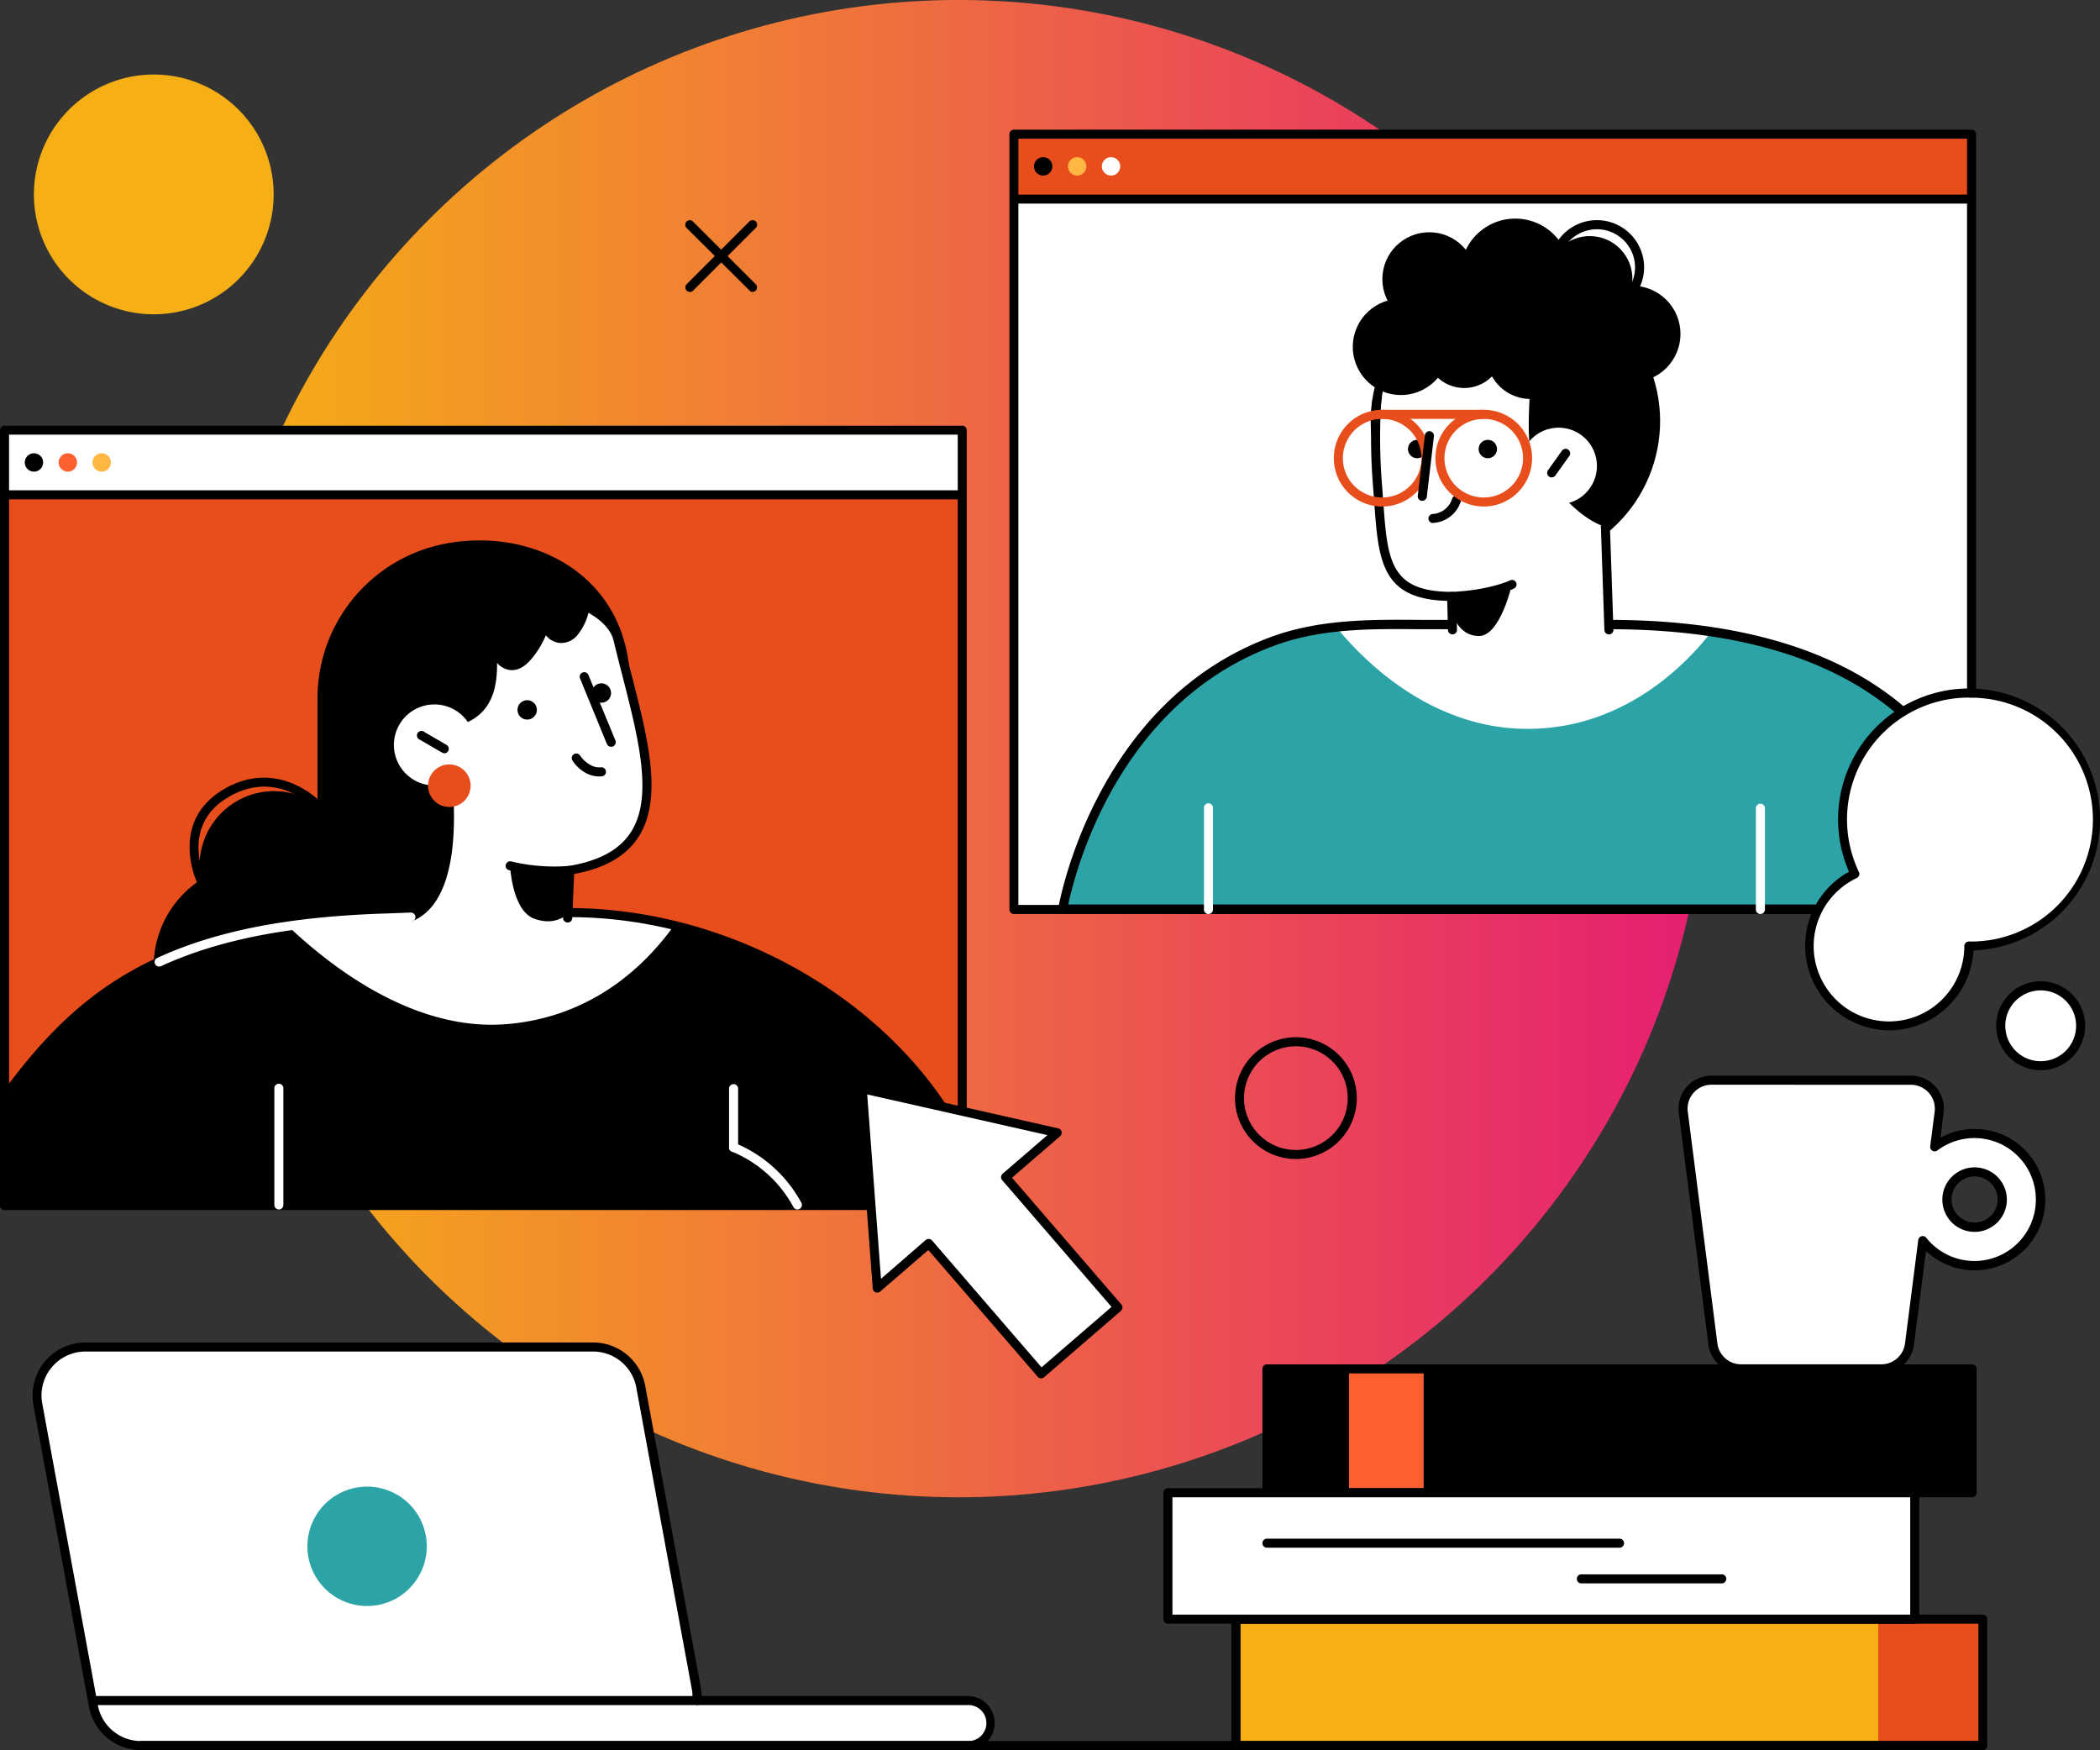 <svg xmlns="http://www.w3.org/2000/svg" xmlns:xlink="http://www.w3.org/1999/xlink" viewBox="0 0 546.77 455.6"><rect x="0" y="0" width="546.77" height="455.6" fill="#333333" stroke="none"/><defs><style>.cls-1{fill:url(#New_Gradient_Swatch_5);}.cls-2{fill:#e84e1b;}.cls-3{fill:#fff;}.cls-4{fill:#ffb743;}.cls-5{fill:#fd5f2f;}.cls-6{fill:#2ca4a7;}.cls-7{fill:#f6b015;}</style><linearGradient id="New_Gradient_Swatch_5" x1="54.66" y1="194.89" x2="444.44" y2="194.89" gradientTransform="translate(210.9 -119.37) rotate(45)" gradientUnits="userSpaceOnUse"><stop offset="0" stop-color="#f6b015"></stop><stop offset="0.51" stop-color="#ee6743"></stop><stop offset="1" stop-color="#e61d73"></stop></linearGradient></defs><g id="Layer_2" data-name="Layer 2"><g id="Layer_9" data-name="Layer 9"><circle class="cls-1" cx="249.55" cy="194.89" r="194.89" transform="translate(-64.72 233.54) rotate(-45)"></circle><rect class="cls-2" x="1.18" y="111.85" width="249.35" height="201.83"></rect><rect class="cls-3" x="1.18" y="111.85" width="249.35" height="16.99"></rect><path d="M250.53,315H1.18A1.18,1.18,0,0,1,0,313.8V112a1.18,1.18,0,0,1,1.18-1.18H250.53a1.18,1.18,0,0,1,1.18,1.18V313.8A1.18,1.18,0,0,1,250.53,315ZM2.36,312.62h247V113.15H2.36Z"></path><path d="M249.55,130H1.18a1.18,1.18,0,1,1,0-2.36H249.55a1.18,1.18,0,0,1,0,2.36Z"></path><path d="M11.23,120.34A2.39,2.39,0,1,1,8.85,118,2.39,2.39,0,0,1,11.23,120.34Z"></path><path class="cls-4" d="M28.87,120.34A2.39,2.39,0,1,1,26.49,118,2.39,2.39,0,0,1,28.87,120.34Z"></path><path class="cls-5" d="M20.05,120.34A2.39,2.39,0,1,1,17.67,118,2.39,2.39,0,0,1,20.05,120.34Z"></path><path d="M129.8,183.76l-47.14-2v27.83A19.4,19.4,0,0,0,52.3,229a26.88,26.88,0,1,0,41,17.53c-.17-.86-.38-1.7-.62-2.52l32.19-.5Z"></path><path d="M83.39,189.49A41,41,0,0,0,131.31,222c22.22-4.26,34.63-25.41,32.53-47.93-2.33-25.09-25.7-36.78-47.92-32.53A41,41,0,0,0,83.39,189.49Z"></path><path d="M250.53,297.16c-18.35-36-61.64-59.65-102.42-59.59-11.81,0-47.21,1.4-47.21,1.4-55.1,1.67-78.52,17.34-99.72,46.76v27.95H250.53Z"></path><path class="cls-3" d="M131.87,266.61c22.55-1.83,36.39-15.58,43.61-25.66a114.64,114.64,0,0,0-27.37-3.38c-11.81,0-47.21,1.4-47.21,1.4A231.33,231.33,0,0,0,75,241.09C87.05,252.51,108.37,268.52,131.87,266.61Z"></path><path d="M250.53,314.86H1.18A1.18,1.18,0,0,1,0,313.68V285.73A1.23,1.23,0,0,1,.22,285c12.8-17.76,25-28.43,40.72-35.67a1.18,1.18,0,1,1,1,2.14c-15.26,7-27.11,17.38-39.57,34.6V312.5h247V297.44c-17.77-34.58-59.27-58.69-101.08-58.69h-.16c-8.59,0-29.42.74-41.08,1.17a1.21,1.21,0,0,1-1.22-1.14,1.17,1.17,0,0,1,1.13-1.22c11.67-.43,32.54-1.16,41.17-1.17,42.83,0,85.36,24.71,103.47,60.23a1.13,1.13,0,0,1,.13.54v16.52A1.18,1.18,0,0,1,250.53,314.86Z"></path><path class="cls-3" d="M207.59,314.86a1.2,1.2,0,0,1-1-.62,32.16,32.16,0,0,0-16-14.44,1.18,1.18,0,1,1,.9-2.18,34.51,34.51,0,0,1,17.16,15.5,1.17,1.17,0,0,1-.48,1.59A1.15,1.15,0,0,1,207.59,314.86Z"></path><path class="cls-3" d="M191,299.9a1.18,1.18,0,0,1-1.18-1.18V283.41a1.18,1.18,0,1,1,2.36,0v15.31A1.18,1.18,0,0,1,191,299.9Z"></path><path class="cls-3" d="M72.61,314.86a1.18,1.18,0,0,1-1.18-1.18V283.41a1.18,1.18,0,1,1,2.35,0v30.27A1.18,1.18,0,0,1,72.61,314.86Z"></path><path d="M52.31,230.24a1.19,1.19,0,0,1-1.07-.68c-.07-.15-7.16-15.44,6.69-23.89,14.31-8.72,25.48,3,25.59,3.16a1.17,1.17,0,0,1-.06,1.66,1.18,1.18,0,0,1-1.67-.05c-.4-.44-10-10.46-22.63-2.75-12,7.33-6,20.31-5.79,20.86a1.18,1.18,0,0,1-.56,1.57A1.11,1.11,0,0,1,52.31,230.24Z"></path><path class="cls-3" d="M160.89,166.46c-.92-3.84-4.38-6.71-8.6-8.72a12.88,12.88,0,0,1-2.71,6.64,4.09,4.09,0,0,1-7.25-.84,9.91,9.91,0,0,1-.45-1.06,22.29,22.29,0,0,1-4,7.79c-1.26,1.63-3.13,3.48-5.4,2.95-1.73-.4-2.84-2-3.53-3.5a23.45,23.45,0,0,1-1.2-3.25c1,9.51,1.57,21-13.35,22.13,0,0,9.27,43.05-7.44,50.12L105.71,245l41.86-1.44.76-16.93C178.54,221.53,167.56,194.39,160.89,166.46Z"></path><path d="M147.77,240.15a1.18,1.18,0,0,1-1.17-1.23l.55-12.39a1.19,1.19,0,0,1,1-1.11c7.85-1.31,13.11-4.17,16.08-8.74,5.95-9.15,2-24.4-2.12-40.55-.8-3.1-1.61-6.24-2.36-9.39s-3.74-5.66-6.53-7.21a14.83,14.83,0,0,1-2.7,5.58,5.5,5.5,0,0,1-4.86,2.26,5.2,5.2,0,0,1-3.53-2,24.07,24.07,0,0,1-3.28,5.58c-.8,1-3.23,4.16-6.6,3.38a5.41,5.41,0,0,1-2.84-1.78c.07,4.5-.6,8.89-3.31,12.15-2.24,2.69-5.68,4.34-10.24,4.91,1.44,7.44,7.53,43.42-8.41,50.16a1.18,1.18,0,1,1-.91-2.17c15.63-6.62,6.84-48.37,6.75-48.79a1.16,1.16,0,0,1,.21-.95,1.12,1.12,0,0,1,.85-.47c4.63-.36,7.88-1.73,9.94-4.2,3.37-4.06,3-10.44,2.33-16.63a1.18,1.18,0,0,1,2.3-.46,21.58,21.58,0,0,0,1.14,3.08c.76,1.65,1.67,2.61,2.72,2.85,1.28.3,2.66-.53,4.21-2.52a20.94,20.94,0,0,0,3.76-7.38,1.18,1.18,0,0,1,1.09-.87,1.15,1.15,0,0,1,1.16.78,9.82,9.82,0,0,0,.4.94,3.26,3.26,0,0,0,2.48,2,3.21,3.21,0,0,0,2.79-1.38,11.65,11.65,0,0,0,2.45-6,1.2,1.2,0,0,1,.58-.94,1.18,1.18,0,0,1,1.11-.05c5.14,2.46,8.33,5.75,9.23,9.52.75,3.14,1.56,6.26,2.35,9.35,4.29,16.66,8.34,32.4,1.82,42.43-3.23,5-8.71,8.11-16.73,9.61L149,239A1.18,1.18,0,0,1,147.77,240.15Z"></path><path d="M144.31,227.93a47.56,47.56,0,0,1-11.84-1.41,1.18,1.18,0,0,1,.64-2.27,47.8,47.8,0,0,0,15.12,1.16,1.18,1.18,0,1,1,.2,2.35C147,227.88,145.62,227.93,144.31,227.93Z"></path><path d="M148.11,237.57s-3.06,3.76-9,1.6S132.79,225,132.79,225l15.54,1.56Z"></path><path d="M156,202.13c-4.38,0-6.94-4.06-7-4.25a1.18,1.18,0,0,1,2-1.24s2.2,3.42,5.48,3.11a1.18,1.18,0,0,1,.22,2.35Z"></path><path class="cls-3" d="M103.51,198.31a10.55,10.55,0,1,0,5.27-14A10.55,10.55,0,0,0,103.51,198.31Z"></path><path d="M115.67,196.07a1.17,1.17,0,0,1-.6-.16l-5.74-3.34a1.18,1.18,0,1,1,1.18-2l5.75,3.34a1.18,1.18,0,0,1-.59,2.2Z"></path><path d="M159.1,194.4a1.18,1.18,0,0,1-1.09-.73l-7-17.09a1.18,1.18,0,0,1,2.18-.9l7.05,17.09a1.18,1.18,0,0,1-.64,1.54A1.2,1.2,0,0,1,159.1,194.4Z"></path><path d="M134.92,185.73a2.52,2.52,0,1,0,1.41-3.27A2.52,2.52,0,0,0,134.92,185.73Z"></path><path d="M154.24,181.35a2.52,2.52,0,1,0,1.41-3.28A2.52,2.52,0,0,0,154.24,181.35Z"></path><path class="cls-2" d="M122.53,204.51A5.54,5.54,0,1,1,117,199,5.54,5.54,0,0,1,122.53,204.51Z"></path><path class="cls-3" d="M41.44,251.62a1.16,1.16,0,0,1-1.07-.68,1.17,1.17,0,0,1,.57-1.57c15.51-7.13,34.55-10.81,59.93-11.58l6.07-.23a1.21,1.21,0,0,1,1.22,1.14,1.17,1.17,0,0,1-1.13,1.22l-6.08.23c-25.06.76-43.81,4.37-59,11.36A1.09,1.09,0,0,1,41.44,251.62Z"></path><rect class="cls-3" x="263.97" y="34.81" width="249.35" height="201.83"></rect><rect class="cls-2" x="263.97" y="34.81" width="249.35" height="16.99"></rect><path d="M513.33,237.94H264a1.18,1.18,0,0,1-1.18-1.18V34.93A1.18,1.18,0,0,1,264,33.75H513.33a1.18,1.18,0,0,1,1.18,1.18V236.76A1.18,1.18,0,0,1,513.33,237.94Zm-248.18-2.36h247V36.11h-247Z"></path><path d="M512.34,53H264a1.18,1.18,0,0,1,0-2.35H512.34a1.18,1.18,0,1,1,0,2.35Z"></path><path d="M274,43.3a2.39,2.39,0,1,1-2.39-2.38A2.39,2.39,0,0,1,274,43.3Z"></path><path class="cls-3" d="M291.67,43.3a2.39,2.39,0,1,1-2.39-2.38A2.39,2.39,0,0,1,291.67,43.3Z"></path><path class="cls-4" d="M282.85,43.3a2.39,2.39,0,1,1-2.39-2.38A2.39,2.39,0,0,1,282.85,43.3Z"></path><path class="cls-6" d="M418.91,162.62h-43c-15.17,0-30.22-.94-44.56,4.33-46.1,17-54.67,69.68-54.67,69.68H513.33V209.86C508.52,199.63,492.27,162.62,418.91,162.62Z"></path><path class="cls-3" d="M397.74,189.74c25.34,0,41.59-17.18,47.83-25.25a179.54,179.54,0,0,0-26.66-1.87h-43c-9.43,0-18.81-.36-28,.63C354.86,171.78,372.47,189.74,397.74,189.74Z"></path><path d="M513.33,237.82H276.71a1.18,1.18,0,0,1-.9-.42,1.17,1.17,0,0,1-.26-1c.08-.53,9.21-53.6,55.42-70.6,12.62-4.64,26-4.53,38.89-4.43l6.08,0h43c31,0,55.59,6.59,73,19.57a68.91,68.91,0,0,1,22.25,27.89l.22.46a1.22,1.22,0,0,1,.11.5v26.78A1.18,1.18,0,0,1,513.33,237.82Zm-235.19-2.36h234V210.12l-.1-.22c-14.33-30.59-45.66-46.1-93.14-46.1h-43l-6.1,0c-13.28-.11-25.84-.21-38,4.29C291,183.07,279.9,227.12,278.14,235.46Z"></path><circle cx="394.54" cy="109.61" r="37.67" transform="translate(157.96 443.83) rotate(-70.23)"></circle><path class="cls-3" d="M418,137.17c-10.37-3.33-19.25-18.94-19.44-19.72-1.14-4.59-.16-17.5.5-24.58a4.72,4.72,0,0,0-4.41-5.15c-7.44-.48-21.28-1-26.48,1.25-4.07,1.75-8.17,10.73-8.36,14.41-.1,1.9-2.1,10.92-1.12,23.19,1.42,17.66.57,28.68,19.3,28.68l.2,11.35h40.72Z"></path><path d="M378.19,165.15A1.17,1.17,0,0,1,377,164l-.19-7.58c-17.18-.43-17.91-10.51-19-25.61-.1-1.34-.2-2.72-.31-4.15a155.21,155.21,0,0,1-.25-22,1.16,1.16,0,0,1,1.27-1.08,1.18,1.18,0,0,1,1.08,1.27,153.51,153.51,0,0,0,.25,21.62c.11,1.43.21,2.82.31,4.16,1.09,15.11,1.69,23.44,17.81,23.44a1.17,1.17,0,0,1,1.17,1.15l.21,8.72a1.17,1.17,0,0,1-1.15,1.2Z"></path><path d="M418.91,165.15a1.18,1.18,0,0,1-1.18-1.14l-.91-26.8a1.18,1.18,0,1,1,2.35-.08l.92,26.8a1.18,1.18,0,0,1-1.14,1.22Z"></path><path d="M378,156.43a1.18,1.18,0,0,1-.05-2.35c9.5-.37,15.18-2.94,15.23-3a1.18,1.18,0,1,1,1,2.14c-.25.11-6.12,2.8-16.14,3.18Z"></path><path d="M378.19,159.76s1.54,5.93,7,5.8,8.46-13.38,8.46-13.38L378,155.25Z"></path><circle class="cls-3" cx="405.81" cy="121.31" r="9.98"></circle><path d="M404,124.28a1.17,1.17,0,0,1-.68-.22,1.18,1.18,0,0,1-.28-1.64l3.66-5.12a1.18,1.18,0,0,1,1.92,1.37l-3.66,5.12A1.18,1.18,0,0,1,404,124.28Z"></path><path d="M385,117.12a2.39,2.39,0,1,0,2.14-2.6A2.39,2.39,0,0,0,385,117.12Z"></path><path d="M366.6,117.12a2.39,2.39,0,1,0,2.14-2.6A2.39,2.39,0,0,0,366.6,117.12Z"></path><circle cx="364.78" cy="90.3" r="12.54" transform="translate(193.08 424.58) rotate(-76.72)"></circle><circle cx="425" cy="86.93" r="12.54" transform="translate(63.01 325.98) rotate(-45)"></circle><circle cx="381.23" cy="90.86" r="10.15"></circle><circle cx="394.54" cy="71.2" r="14.26" transform="translate(22.47 220.51) rotate(-32.1)"></circle><circle cx="398.53" cy="92.29" r="11.58" transform="translate(243.59 470.89) rotate(-80.78)"></circle><circle cx="372.13" cy="72.67" r="12.21"></circle><circle cx="413.89" cy="72.56" r="11.11" transform="translate(290.89 474.36) rotate(-82.92)"></circle><path d="M415.78,81.89a12.29,12.29,0,1,1,12.29-12.28A12.3,12.3,0,0,1,415.78,81.89Zm0-22.21a9.93,9.93,0,1,0,9.93,9.93A9.93,9.93,0,0,0,415.78,59.68Z"></path><path class="cls-3" d="M314.64,237.94a1.17,1.17,0,0,1-1.17-1.18V210.41a1.18,1.18,0,1,1,2.35,0v26.35A1.18,1.18,0,0,1,314.64,237.94Z"></path><path class="cls-3" d="M458.35,237.94a1.18,1.18,0,0,1-1.18-1.18V210.41a1.18,1.18,0,1,1,2.36,0v26.35A1.18,1.18,0,0,1,458.35,237.94Z"></path><path d="M373.1,136.16a1.18,1.18,0,0,1,0-2.36,5.66,5.66,0,0,0,5-4,1.19,1.19,0,0,1,1.5-.73,1.17,1.17,0,0,1,.73,1.5,8,8,0,0,1-7.18,5.55Z"></path><path class="cls-2" d="M386.33,109.05H359.88a1.18,1.18,0,0,1,0-2.36h26.45a1.18,1.18,0,0,1,0,2.36Z"></path><path class="cls-2" d="M386.33,131.86a12.59,12.59,0,1,1,12.58-12.59A12.61,12.61,0,0,1,386.33,131.86Zm0-22.81a10.23,10.23,0,1,0,10.22,10.22A10.23,10.23,0,0,0,386.33,109.05Z"></path><path class="cls-2" d="M359.88,131.86a12.59,12.59,0,1,1,12.58-12.59A12.61,12.61,0,0,1,359.88,131.86Zm0-22.81a10.23,10.23,0,1,0,10.22,10.22A10.23,10.23,0,0,0,359.88,109.05Z"></path><path d="M370.28,130.37h-.14a1.18,1.18,0,0,1-1-1.31L371,113.29a1.18,1.18,0,0,1,2.35.28l-1.86,15.76A1.18,1.18,0,0,1,370.28,130.37Z"></path><path class="cls-3" d="M261.82,306.45l29.26,33.91-20,17.27L241.8,323.72,228.38,335.3l-1.94-25.95-1.94-25.94,25.37,5.73,25.38,5.73Z"></path><path d="M271.05,358.81H271a1.13,1.13,0,0,1-.81-.4l-28.48-33-12.53,10.81a1.18,1.18,0,0,1-1.22.2,1.17,1.17,0,0,1-.73-1l-3.88-51.88a1.14,1.14,0,0,1,.41-1,1.16,1.16,0,0,1,1-.26l50.75,11.46a1.15,1.15,0,0,1,.88.86,1.17,1.17,0,0,1-.37,1.18l-12.53,10.81,28.48,33a1.18,1.18,0,0,1-.12,1.66l-20,17.27A1.13,1.13,0,0,1,271.05,358.81ZM241.8,322.54a1.2,1.2,0,0,1,.9.41l28.48,33,18.23-15.73-28.48-33a1.19,1.19,0,0,1,.12-1.67l11.66-10.05-46.92-10.59,3.59,48L241,322.82A1.2,1.2,0,0,1,241.8,322.54Z"></path><path class="cls-3" d="M181.46,442.69a12.69,12.69,0,0,0-.17-3.18L166.83,361a12.62,12.62,0,0,0-12.41-10.34H22.27A12.62,12.62,0,0,0,9.86,365.57l14.46,78.52a12.62,12.62,0,0,0,12.41,10.33H251.92a5.87,5.87,0,1,0,0-11.73Z"></path><path d="M251.92,455.6H36.73a13.8,13.8,0,0,1-13.57-11.3L8.7,365.78a13.8,13.8,0,0,1,13.57-16.3H154.42A13.81,13.81,0,0,1,168,360.78l14.46,78.52a14.64,14.64,0,0,1,.22,2.21h69.25a7,7,0,0,1,0,14.09ZM22.27,351.84A11.44,11.44,0,0,0,11,365.36l14.46,78.51a11.44,11.44,0,0,0,11.25,9.37H251.92a4.69,4.69,0,1,0,0-9.37H181.46a1.2,1.2,0,0,1-1.18-1.26,11.44,11.44,0,0,0-.15-2.88l-14.46-78.52a11.44,11.44,0,0,0-11.25-9.37Z"></path><circle class="cls-6" cx="95.58" cy="402.54" r="15.54" transform="translate(-146.77 67.22) rotate(-22.5)"></circle><path class="cls-3" d="M514.12,295.08a17.18,17.18,0,0,0-10.39,3.48l1.15-9a7.39,7.39,0,0,0-7.33-8.34H445.61a7.4,7.4,0,0,0-7.34,8.34L446,349.89a7.4,7.4,0,0,0,7.34,6.46h36.52a7.38,7.38,0,0,0,7.33-6.46L500.61,323a17.21,17.21,0,1,0,13.51-27.89Zm0,24.44a7.23,7.23,0,1,1,7.22-7.23A7.23,7.23,0,0,1,514.12,319.52Z"></path><path d="M489.84,357.53H453.32a8.6,8.6,0,0,1-8.51-7.49l-7.71-60.36a8.58,8.58,0,0,1,8.51-9.66h51.94a8.58,8.58,0,0,1,8.5,9.66l-.83,6.51a18.17,18.17,0,0,1,8.9-2.29,18.4,18.4,0,1,1-12.66,31.74L498.34,350A8.59,8.59,0,0,1,489.84,357.53Zm-44.23-75.15a6.22,6.22,0,0,0-6.17,7l7.71,60.35a6.24,6.24,0,0,0,6.17,5.44h36.52a6.22,6.22,0,0,0,6.16-5.44l3.45-26.92a1.18,1.18,0,0,1,2.09-.59,16,16,0,1,0,2.9-22.73,1.16,1.16,0,0,1-1.3.08,1.18,1.18,0,0,1-.58-1.17l1.16-9a6.22,6.22,0,0,0-6.17-7Zm68.51,38.31a8.4,8.4,0,1,1,8.4-8.4A8.41,8.41,0,0,1,514.12,320.69Zm0-14.44a6,6,0,1,0,6,6A6,6,0,0,0,514.12,306.25Z"></path><path class="cls-3" d="M512.68,180.42A32.92,32.92,0,0,0,483,227.48a20.79,20.79,0,1,0,29.73,18.77,32.92,32.92,0,0,0,0-65.83Z"></path><path class="cls-3" d="M541.73,267a10.4,10.4,0,1,1-10.4-10.4A10.4,10.4,0,0,1,541.73,267Z"></path><path d="M491.89,268.22a22,22,0,0,1-10.48-41.28,34.1,34.1,0,1,1,32.42,20.47A22,22,0,0,1,491.89,268.22Zm20.79-86.62A31.73,31.73,0,0,0,484,227a1.18,1.18,0,0,1-.56,1.57,19.61,19.61,0,1,0,28,17.71,1.18,1.18,0,0,1,1.18-1.18,31.74,31.74,0,1,0,0-63.47Z"></path><path d="M531.33,278.61A11.58,11.58,0,1,1,542.9,267,11.58,11.58,0,0,1,531.33,278.61Zm0-20.79a9.22,9.22,0,1,0,9.22,9.22A9.22,9.22,0,0,0,531.33,257.82Z"></path><rect x="329.87" y="356.35" width="183.6" height="32.25"></rect><rect class="cls-5" x="351.24" y="356.35" width="19.43" height="32.25"></rect><path d="M513.47,389.78H329.87a1.18,1.18,0,0,1-1.18-1.18V356.35a1.17,1.17,0,0,1,1.18-1.17h183.6a1.17,1.17,0,0,1,1.18,1.17V388.6A1.18,1.18,0,0,1,513.47,389.78Zm-182.42-2.36H512.29V357.53H331.05Z"></path><rect class="cls-7" x="321.78" y="421.51" width="194.46" height="32.91"></rect><rect class="cls-2" x="489.04" y="421.51" width="27.2" height="32.91"></rect><path d="M516.23,455.6H321.78a1.18,1.18,0,0,1-1.18-1.18V421.51a1.18,1.18,0,0,1,1.18-1.18H516.23a1.18,1.18,0,0,1,1.18,1.18v32.91A1.18,1.18,0,0,1,516.23,455.6ZM323,453.24h192.1V422.69H323Z"></path><rect class="cls-3" x="304.08" y="388.6" width="194.46" height="32.91"></rect><rect class="cls-3" x="304.08" y="388.6" width="194.46" height="32.91"></rect><rect class="cls-3" x="304.08" y="388.6" width="194.46" height="32.91"></rect><path d="M498.54,422.69H304.08a1.18,1.18,0,0,1-1.18-1.18V388.6a1.18,1.18,0,0,1,1.18-1.18H498.54a1.18,1.18,0,0,1,1.18,1.18v32.91A1.18,1.18,0,0,1,498.54,422.69Zm-193.28-2.36h192.1V389.78H305.26Z"></path><path d="M421.67,402.91h-91.8a1.18,1.18,0,0,1,0-2.36h91.8a1.18,1.18,0,0,1,0,2.36Z"></path><path d="M448.18,412.19H411.84a1.18,1.18,0,1,1,0-2.35h36.34a1.18,1.18,0,1,1,0,2.35Z"></path><path d="M516.23,455.6H36.73a1.18,1.18,0,0,1,0-2.36h479.5a1.18,1.18,0,0,1,0,2.36Z"></path><path d="M181.46,443.87H24.32a1.18,1.18,0,1,1,0-2.36H181.46a1.18,1.18,0,0,1,0,2.36Z"></path><path class="cls-7" d="M71.25,50.62A31.21,31.21,0,1,0,40,81.82,31.21,31.21,0,0,0,71.25,50.62Z"></path><path d="M196,76a1.18,1.18,0,0,1-.83-.35L178.76,59.34a1.18,1.18,0,0,1,1.67-1.67L196.78,74a1.19,1.19,0,0,1-.83,2Z"></path><path d="M179.59,76a1.19,1.19,0,0,1-.83-2l16.36-16.35a1.17,1.17,0,0,1,1.66,0,1.18,1.18,0,0,1,0,1.67L180.43,75.69A1.18,1.18,0,0,1,179.59,76Z"></path><path d="M337.4,301.72a15.85,15.85,0,1,1,15.86-15.85A15.87,15.87,0,0,1,337.4,301.72Zm0-29.35a13.5,13.5,0,1,0,13.5,13.5A13.51,13.51,0,0,0,337.4,272.37Z"></path></g></g></svg>